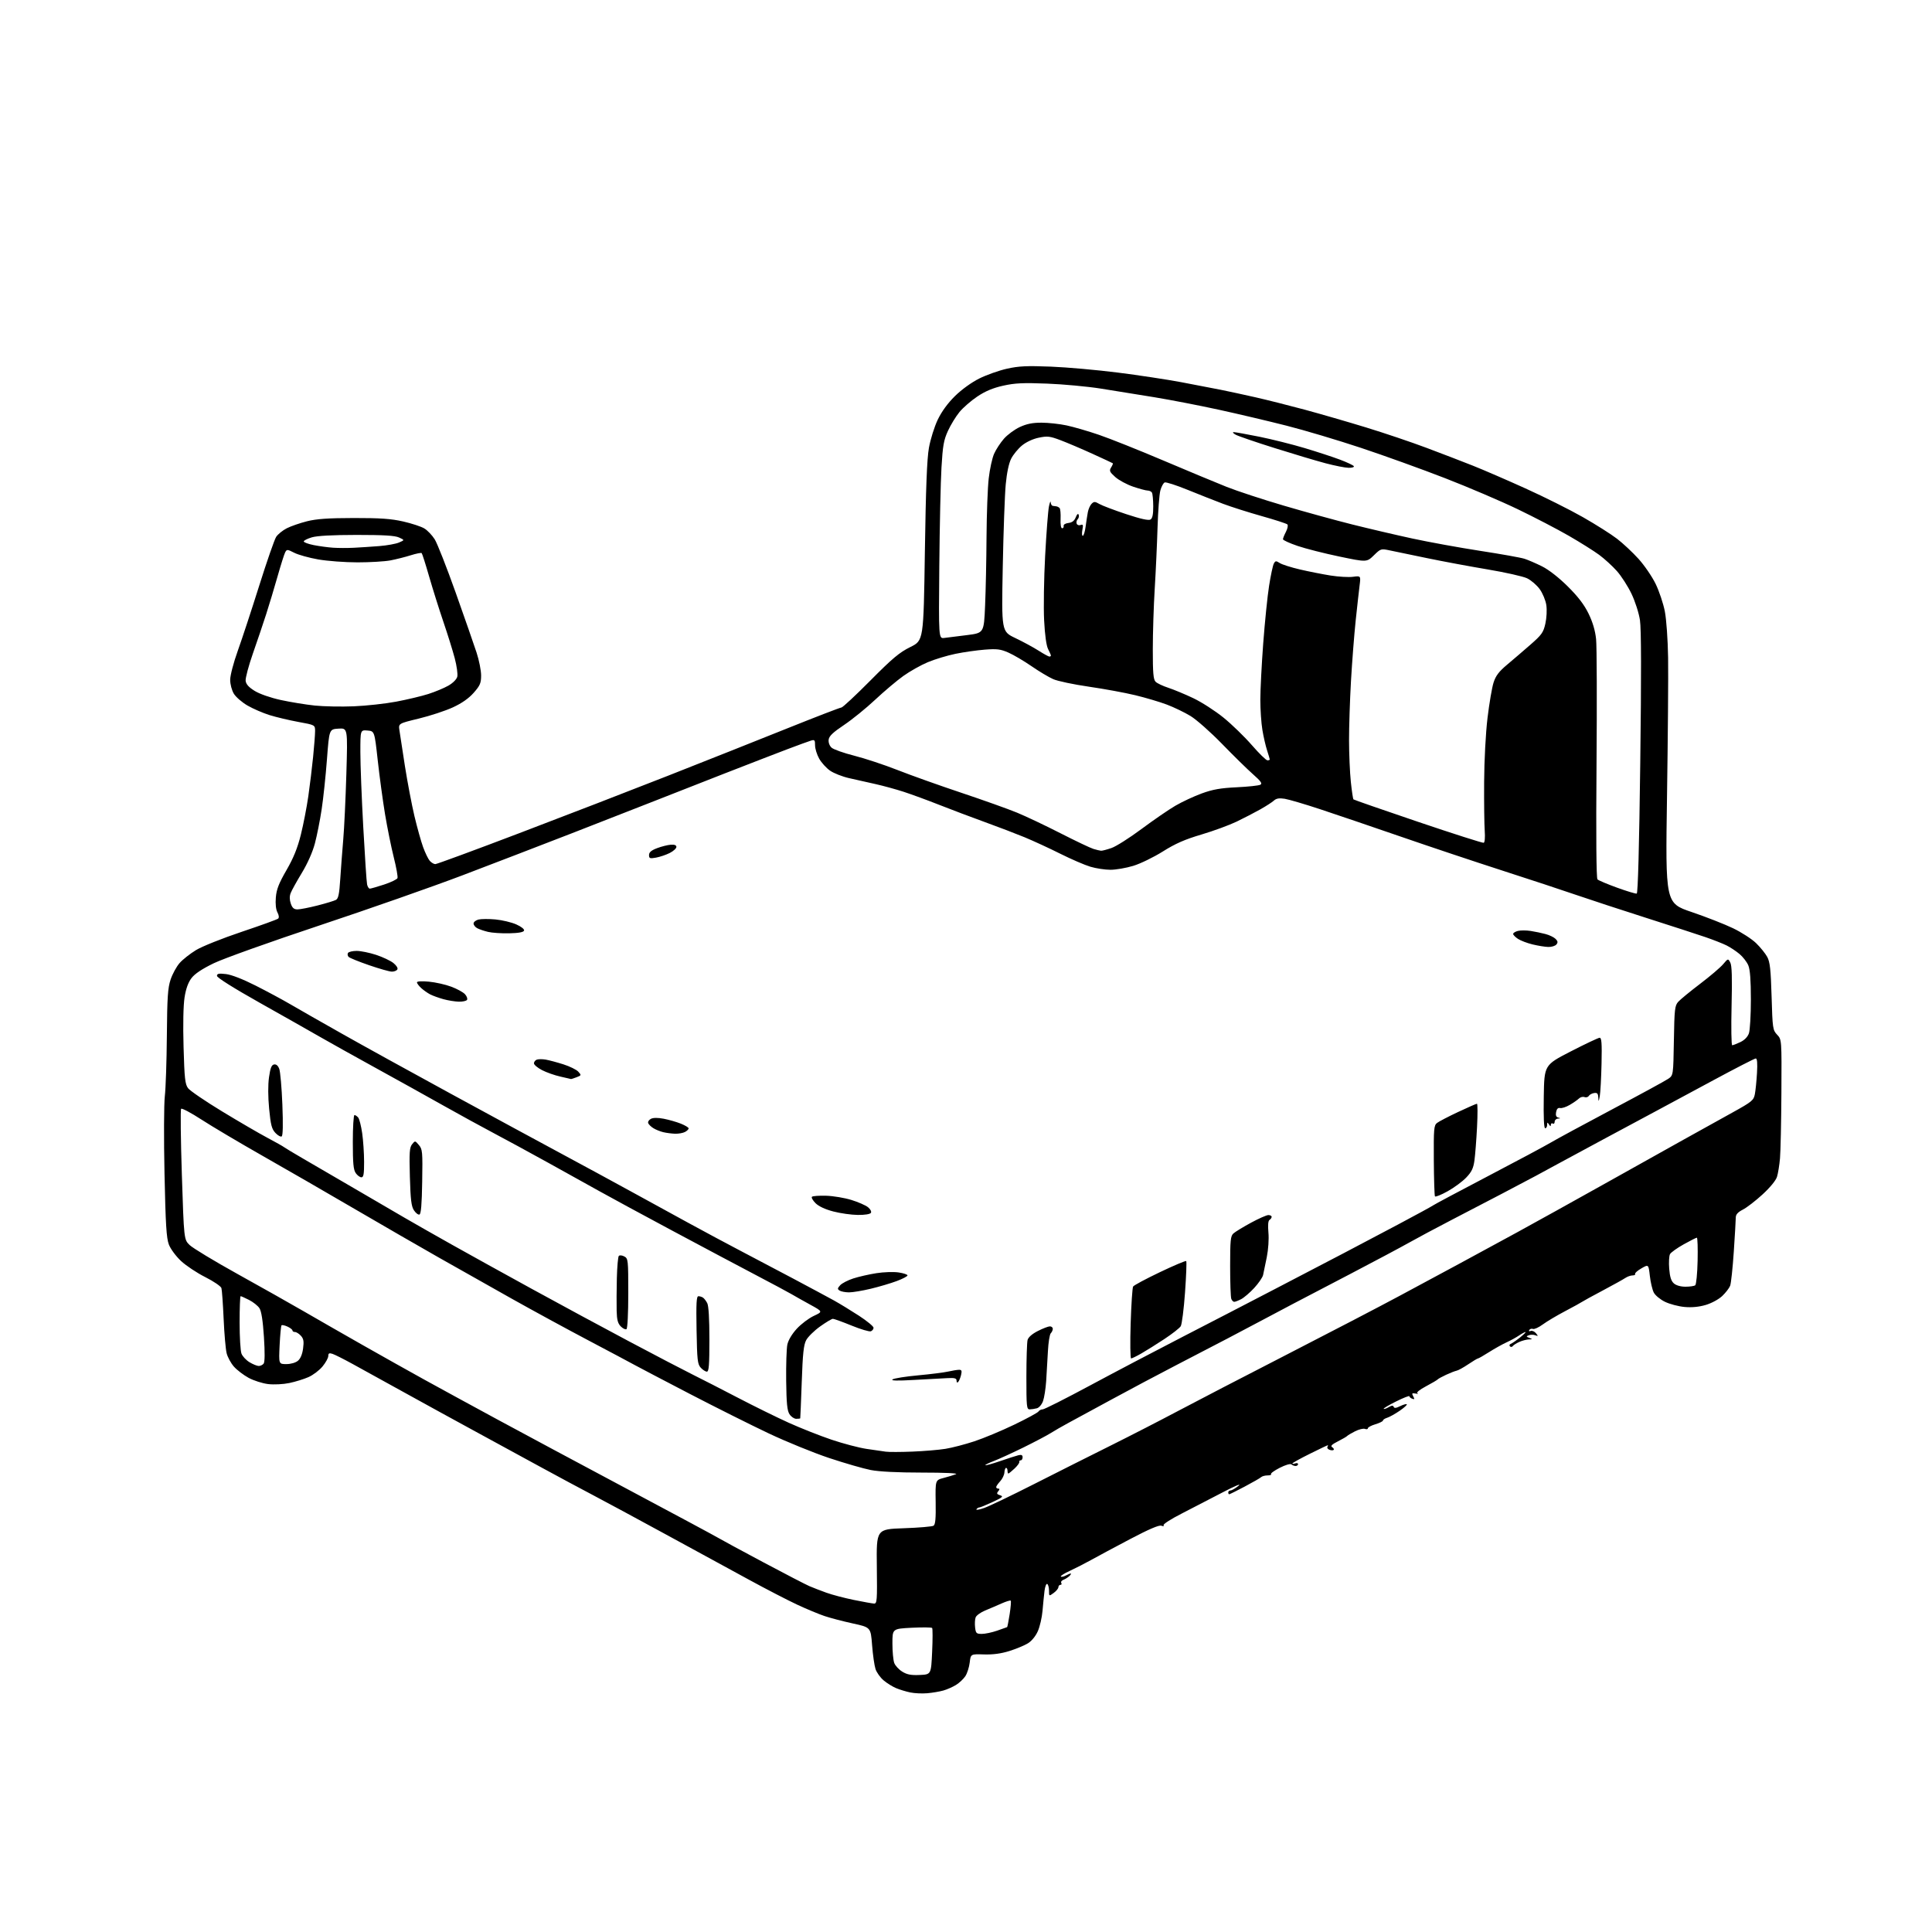 <?xml version="1.0" encoding="UTF-8" standalone="no"?>
<svg 
  version="1.1" 
  xmlns="http://www.w3.org/2000/svg" 
  xmlns:xlink="http://www.w3.org/1999/xlink" 
  xmlns:svg="http://www.w3.org/2000/svg"
  xmlns:rdf="http://www.w3.org/1999/02/22-rdf-syntax-ns#"
  xmlns:cc="http://creativecommons.org/ns#"
  xmlns:dc="http://purl.org/dc/elements/1.1/"
  viewBox="0 0 1024 1024"
  width="1024"
  height="1024"
>
<style>svg {background-color: white; }</style>"
<path stroke="none" fill="black" fill-rule="evenodd" d="M491.50,897.45C488.75,897.69 484.66,897.50 482.41,897.02C480.16,896.55 476.78,895.52 474.91,894.73C473.03,893.95 470.07,892.10 468.32,890.62C466.57,889.14 464.64,886.44 464.04,884.62C463.44,882.80 462.62,877.08 462.22,871.92C461.50,862.53 461.50,862.53 452.00,860.46C446.77,859.32 440.02,857.55 437.00,856.53C433.98,855.52 427.45,852.80 422.50,850.49C417.55,848.18 406.07,842.25 397.00,837.30C387.93,832.36 368.12,821.57 353.00,813.32C337.88,805.07 320.32,795.61 314.00,792.29C307.68,788.98 295.30,782.34 286.50,777.53C277.70,772.73 262.18,764.27 252.00,758.73C241.82,753.20 224.95,743.94 214.50,738.16C204.05,732.38 191.64,725.53 186.92,722.95C182.21,720.36 177.37,717.93 176.17,717.55C174.48,717.02 174.00,717.27 174.00,718.70C174.00,719.72 172.63,722.21 170.95,724.25C169.27,726.29 165.92,728.83 163.51,729.89C161.10,730.96 156.53,732.37 153.36,733.03C150.09,733.71 145.22,733.95 142.13,733.59C139.12,733.23 134.46,731.74 131.76,730.28C129.07,728.81 125.56,726.13 123.97,724.32C122.38,722.51 120.65,719.33 120.13,717.26C119.60,715.19 118.88,706.98 118.53,699.00C118.17,691.02 117.65,683.70 117.36,682.72C117.08,681.75 113.23,679.13 108.81,676.90C104.38,674.68 98.59,670.82 95.93,668.34C93.24,665.82 90.39,661.96 89.50,659.63C88.21,656.25 87.76,648.96 87.19,621.98C86.80,603.58 86.88,585.14 87.36,581.01C87.84,576.88 88.33,562.48 88.44,549.00C88.61,528.51 88.94,523.63 90.43,519.16C91.42,516.22 93.56,512.29 95.20,510.43C96.83,508.57 100.76,505.47 103.92,503.55C107.09,501.62 117.93,497.29 128.08,493.89C138.21,490.49 146.92,487.34 147.43,486.88C148.00,486.37 147.85,485.08 147.05,483.59C146.23,482.06 145.91,479.10 146.20,475.66C146.55,471.37 147.78,468.22 151.84,461.19C155.61,454.65 157.69,449.51 159.47,442.35C160.82,436.93 162.59,427.77 163.42,422.00C164.24,416.23 165.39,406.84 165.96,401.14C166.53,395.45 167.00,389.32 167.00,387.52C167.00,384.25 167.00,384.25 158.10,382.63C153.21,381.73 146.35,380.10 142.85,379.01C139.36,377.92 134.12,375.65 131.21,373.97C128.30,372.29 125.04,369.47 123.96,367.71C122.85,365.88 122.01,362.70 122.00,360.33C122.00,357.98 123.77,351.24 126.06,344.83C128.30,338.60 133.41,323.05 137.43,310.28C141.45,297.50 145.48,285.92 146.38,284.54C147.29,283.16 149.81,281.12 151.99,280.00C154.17,278.89 159.00,277.22 162.73,276.28C167.82,275.01 173.98,274.58 187.50,274.56C201.56,274.54 207.30,274.94 213.71,276.40C218.22,277.43 223.27,279.09 224.92,280.10C226.58,281.10 229.04,283.69 230.40,285.84C231.76,287.99 236.76,300.72 241.53,314.13C246.29,327.53 251.27,341.82 252.59,345.88C253.92,349.94 255.00,355.38 255.00,357.99C255.00,362.07 254.46,363.33 251.08,367.18C248.44,370.17 244.80,372.72 239.99,374.94C236.05,376.75 227.96,379.41 222.01,380.85C211.20,383.47 211.20,383.47 211.69,386.98C211.95,388.92 213.27,397.48 214.61,406.00C215.95,414.52 218.22,426.45 219.65,432.50C221.09,438.55 223.16,445.98 224.26,449.00C225.36,452.02 226.94,455.29 227.78,456.25C228.62,457.21 229.95,458.00 230.73,458.00C231.51,458.00 251.57,450.61 275.32,441.57C299.07,432.54 334.48,418.86 354.00,411.18C373.52,403.49 401.94,392.21 417.15,386.10C432.35,380.00 445.32,375.00 445.96,375.00C446.60,375.00 453.51,368.57 461.31,360.70C473.00,348.92 476.73,345.79 482.50,342.94C489.50,339.48 489.50,339.48 490.20,292.49C490.71,258.63 491.31,243.22 492.35,237.35C493.15,232.87 495.24,226.18 497.00,222.49C499.08,218.15 502.29,213.73 506.14,209.94C509.65,206.48 514.90,202.69 519.03,200.62C522.86,198.71 529.47,196.37 533.71,195.42C540.02,194.02 544.28,193.82 556.96,194.32C565.51,194.66 581.50,196.08 592.50,197.48C603.50,198.87 618.58,201.16 626.00,202.55C633.42,203.95 642.88,205.77 647.00,206.59C651.12,207.42 659.45,209.22 665.50,210.59C671.55,211.96 683.25,214.91 691.50,217.13C699.75,219.36 714.38,223.60 724.01,226.54C733.65,229.49 748.05,234.35 756.01,237.34C763.98,240.33 775.01,244.57 780.52,246.76C786.03,248.94 798.63,254.39 808.52,258.87C818.41,263.34 832.09,270.18 838.93,274.08C845.76,277.97 853.93,283.14 857.07,285.56C860.22,287.98 865.35,292.78 868.46,296.22C871.58,299.67 875.66,305.64 877.53,309.49C879.40,313.35 881.58,319.88 882.39,324.00C883.22,328.24 883.97,338.88 884.13,348.50C884.28,357.85 884.02,390.96 883.55,422.08C882.70,478.67 882.70,478.67 896.60,483.39C904.25,485.99 914.13,489.86 918.57,492.00C923.01,494.13 928.49,497.68 930.77,499.89C933.04,502.09 935.70,505.38 936.68,507.20C938.12,509.88 938.56,513.83 938.98,528.17C939.48,545.15 939.60,545.95 941.92,548.42C944.34,550.99 944.34,550.99 944.18,579.25C944.09,594.79 943.75,610.42 943.43,614.00C943.11,617.58 942.40,621.95 941.85,623.72C941.26,625.66 938.19,629.40 934.18,633.08C930.51,636.45 925.81,640.07 923.75,641.12C921.10,642.48 920.00,643.70 920.00,645.29C920.00,646.52 919.53,654.65 918.95,663.34C918.37,672.03 917.50,680.18 917.02,681.46C916.53,682.73 914.64,685.18 912.82,686.91C910.94,688.69 907.15,690.74 904.07,691.65C900.50,692.70 896.66,693.07 892.84,692.72C889.64,692.43 884.98,691.20 882.49,689.99C879.99,688.78 877.31,686.58 876.54,685.08C875.77,683.59 874.83,679.61 874.45,676.23C873.75,670.08 873.75,670.08 869.96,672.27C867.87,673.47 866.38,674.80 866.64,675.23C866.90,675.65 866.29,676.00 865.28,676.00C864.27,676.00 862.56,676.61 861.47,677.34C860.39,678.08 855.00,681.07 849.50,683.99C844.00,686.90 839.05,689.62 838.50,690.02C837.95,690.42 833.92,692.64 829.55,694.94C825.17,697.24 819.84,700.41 817.70,701.99C815.55,703.57 813.21,704.64 812.50,704.36C811.79,704.09 810.91,704.34 810.55,704.92C810.17,705.54 810.48,705.75 811.29,705.44C812.05,705.15 813.31,705.69 814.09,706.64C815.34,708.18 815.30,708.30 813.75,707.72C812.79,707.36 811.25,707.35 810.32,707.71C808.82,708.28 808.85,708.43 810.57,709.10C812.36,709.80 812.34,709.86 810.30,709.93C809.09,709.97 806.84,710.55 805.30,711.23C803.76,711.91 802.19,712.91 801.80,713.45C801.42,714.00 800.75,714.06 800.30,713.58C799.86,713.11 800.04,712.53 800.69,712.30C801.35,712.06 803.55,710.55 805.58,708.94C807.61,707.32 808.95,706.00 808.54,706.00C808.14,706.00 806.61,706.82 805.15,707.82C803.69,708.82 800.70,710.47 798.50,711.47C796.30,712.48 792.13,714.81 789.23,716.65C786.33,718.49 783.70,720.00 783.38,720.00C783.05,720.00 780.73,721.39 778.21,723.09C775.68,724.80 772.92,726.32 772.06,726.49C771.20,726.66 768.70,727.63 766.50,728.65C764.30,729.67 762.27,730.78 762.00,731.12C761.73,731.46 758.92,733.11 755.76,734.79C752.45,736.55 750.54,738.09 751.26,738.43C751.94,738.76 751.50,738.84 750.27,738.61C748.35,738.25 748.18,738.46 749.04,740.08C749.85,741.58 749.74,741.84 748.52,741.37C747.69,741.05 747.00,740.45 747.00,740.04C747.00,739.63 743.84,740.86 739.97,742.79C736.11,744.71 733.14,746.47 733.38,746.71C733.61,746.95 734.81,746.54 736.03,745.82C737.66,744.86 738.37,744.81 738.68,745.65C738.98,746.47 739.95,746.37 742.11,745.29C743.77,744.47 745.35,744.02 745.63,744.30C745.91,744.58 744.20,746.14 741.82,747.77C739.44,749.39 736.49,751.04 735.25,751.43C734.01,751.82 733.00,752.48 733.00,752.91C733.00,753.33 731.20,754.22 729.00,754.88C726.80,755.54 725.00,756.50 725.00,757.01C725.00,757.52 724.30,757.67 723.45,757.34C722.59,757.01 720.23,757.59 718.20,758.62C716.16,759.65 714.27,760.78 714.00,761.12C713.73,761.45 711.52,762.74 709.10,763.96C705.87,765.60 705.06,766.42 706.07,767.04C706.82,767.51 707.18,768.15 706.86,768.47C706.55,768.79 705.55,768.76 704.65,768.42C703.75,768.07 703.26,767.39 703.56,766.90C703.87,766.40 703.95,766.00 703.76,766.00C703.56,766.00 699.25,768.05 694.20,770.56C689.14,773.07 685.00,775.37 685.00,775.67C685.00,775.97 685.67,775.95 686.50,775.64C687.33,775.32 688.00,775.50 688.00,776.03C688.00,776.56 687.41,777.00 686.70,777.00C685.98,777.00 684.97,776.62 684.45,776.15C683.91,775.67 681.24,776.46 678.25,777.99C675.37,779.46 673.30,780.97 673.67,781.34C674.03,781.70 673.22,782.00 671.87,782.00C670.51,782.00 668.97,782.41 668.45,782.90C667.93,783.40 664.01,785.65 659.75,787.90C655.48,790.16 651.77,792.00 651.50,792.00C651.22,792.00 651.00,791.55 651.00,791.00C651.00,790.45 651.56,789.98 652.25,789.96C652.94,789.94 654.85,788.81 656.50,787.45C658.19,786.06 654.46,787.61 648.00,791.00C641.67,794.31 631.92,799.36 626.32,802.22C620.72,805.07 616.40,807.84 616.73,808.37C617.08,808.94 616.60,809.06 615.55,808.66C614.35,808.20 609.00,810.48 599.13,815.67C591.09,819.90 581.80,824.88 578.50,826.72C575.20,828.56 570.07,831.18 567.10,832.55C564.12,833.91 561.95,835.28 562.26,835.59C562.57,835.91 563.74,835.68 564.85,835.08C565.96,834.49 567.16,834.00 567.51,834.00C567.86,834.00 567.55,834.59 566.82,835.31C566.09,836.02 564.68,836.92 563.69,837.30C562.69,837.68 562.15,838.44 562.50,838.99C562.84,839.55 562.64,840.00 562.06,840.00C561.48,840.00 560.99,840.56 560.97,841.25C560.95,841.94 559.83,843.31 558.47,844.30C556.00,846.09 556.00,846.09 556.00,843.11C556.00,841.46 555.58,839.86 555.06,839.54C554.55,839.22 553.90,840.88 553.61,843.23C553.33,845.58 552.85,850.35 552.55,853.84C552.25,857.33 551.14,862.16 550.07,864.57C548.92,867.18 546.80,869.77 544.82,870.99C542.99,872.11 538.58,873.95 535.00,875.07C530.56,876.46 526.28,877.03 521.50,876.88C514.50,876.66 514.50,876.66 513.97,881.17C513.68,883.64 512.64,886.89 511.67,888.38C510.69,889.88 508.45,891.98 506.70,893.06C504.94,894.13 501.93,895.47 500.00,896.01C498.07,896.56 494.25,897.21 491.50,897.45zM487.50,887.77C493.50,887.50 493.50,887.50 494.05,875.50C494.36,868.90 494.36,863.21 494.05,862.86C493.75,862.51 488.89,862.46 483.25,862.74C473.00,863.27 473.00,863.27 473.00,871.07C473.00,875.36 473.44,880.02 473.98,881.43C474.51,882.84 476.42,884.91 478.23,886.02C480.74,887.57 482.89,887.98 487.50,887.77zM520.36,866.00C522.09,866.01 525.75,865.24 528.50,864.29C531.25,863.35 533.63,862.50 533.80,862.41C533.96,862.31 534.56,859.22 535.14,855.54C535.71,851.86 535.97,848.64 535.71,848.38C535.45,848.12 533.27,848.79 530.87,849.86C528.47,850.93 524.54,852.62 522.14,853.60C519.75,854.59 517.48,856.23 517.10,857.26C516.72,858.28 516.60,860.66 516.82,862.56C517.18,865.66 517.53,866.00 520.36,866.00zM463.24,849.92C464.85,849.99 464.96,848.47 464.74,830.25C464.50,810.50 464.50,810.50 479.00,810.00C486.98,809.73 494.09,809.12 494.80,808.66C495.77,808.04 496.06,804.80 495.92,796.16C495.74,784.50 495.74,784.50 500.12,783.35C502.53,782.72 505.49,781.82 506.69,781.35C508.01,780.84 500.85,780.50 488.69,780.50C475.76,780.50 465.98,780.01 461.50,779.14C457.65,778.39 447.75,775.53 439.50,772.79C431.25,770.04 416.85,764.18 407.50,759.76C398.15,755.34 379.25,745.88 365.50,738.74C351.75,731.59 338.70,724.75 336.50,723.54C334.30,722.32 323.27,716.46 312.00,710.51C300.73,704.57 282.27,694.53 271.00,688.20C259.73,681.87 242.40,672.09 232.50,666.48C222.60,660.86 202.57,649.30 188.00,640.79C173.43,632.27 151.43,619.58 139.12,612.59C126.81,605.59 112.24,596.95 106.73,593.37C101.23,589.80 96.40,587.24 96.00,587.69C95.60,588.14 95.78,603.90 96.39,622.73C97.50,656.97 97.50,656.97 100.50,659.89C102.15,661.50 113.62,668.44 126.00,675.30C138.38,682.16 154.12,691.04 161.00,695.02C167.88,699.01 181.82,707.00 192.00,712.78C202.18,718.56 217.03,726.89 225.00,731.29C232.97,735.69 250.30,745.13 263.50,752.28C276.70,759.43 307.75,776.06 332.50,789.24C357.25,802.42 378.85,814.02 380.50,815.01C382.15,816.00 392.95,821.85 404.50,828.00C416.05,834.15 427.07,839.86 429.00,840.69C430.93,841.52 434.98,843.08 438.00,844.17C441.02,845.26 447.55,846.98 452.50,847.99C457.45,849.00 462.28,849.87 463.24,849.92zM521.71,799.24C524.35,798.30 536.17,792.63 548.00,786.63C559.83,780.63 578.05,771.46 588.50,766.27C598.95,761.07 614.92,752.87 624.00,748.05C633.08,743.22 659.17,729.69 682.00,717.97C704.83,706.26 731.60,692.31 741.50,686.99C751.40,681.67 765.58,674.04 773.00,670.05C780.42,666.05 794.38,658.48 804.00,653.22C813.62,647.96 834.10,636.60 849.50,627.98C864.90,619.36 884.25,608.54 892.50,603.95C900.75,599.36 912.43,592.87 918.46,589.54C928.52,583.97 929.47,583.19 930.10,579.99C930.48,578.07 930.99,573.01 931.24,568.75C931.55,563.50 931.34,561.00 930.60,561.01C929.99,561.01 919.83,566.23 908.00,572.61C896.17,578.98 882.67,586.25 878.00,588.75C873.33,591.26 860.73,598.02 850.00,603.77C839.27,609.53 828.25,615.47 825.50,616.99C822.75,618.50 817.58,621.31 814.00,623.23C810.42,625.15 802.33,629.42 796.00,632.73C789.67,636.03 777.75,642.24 769.50,646.52C761.25,650.80 751.01,656.27 746.74,658.68C742.48,661.08 728.53,668.51 715.74,675.19C702.96,681.87 689.35,688.97 685.50,690.98C681.65,692.99 674.67,696.68 670.00,699.19C665.33,701.69 656.55,706.33 650.50,709.49C644.45,712.65 632.08,719.08 623.00,723.78C613.92,728.48 598.62,736.61 589.00,741.84C579.38,747.07 569.03,752.68 566.02,754.31C563.00,755.94 558.89,758.31 556.87,759.58C554.86,760.85 548.32,764.29 542.35,767.23C536.38,770.16 529.34,773.38 526.69,774.39C524.04,775.39 522.05,776.38 522.26,776.59C522.47,776.80 525.99,775.83 530.07,774.42C534.16,773.01 538.51,771.61 539.75,771.31C541.38,770.92 542.00,771.21 542.00,772.38C542.00,773.27 541.55,774.00 541.00,774.00C540.45,774.00 540.11,774.40 540.25,774.88C540.39,775.36 539.24,776.94 537.70,778.38C536.16,779.82 534.70,781.00 534.45,781.00C534.20,781.00 534.00,780.33 534.00,779.50C534.00,778.67 533.66,778.00 533.25,778.00C532.84,778.00 532.44,779.09 532.36,780.42C532.28,781.76 531.27,783.87 530.11,785.11C528.95,786.36 528.00,787.74 528.00,788.19C528.00,788.63 528.51,789.00 529.12,789.00C529.93,789.00 529.91,789.40 529.07,790.42C528.13,791.55 528.33,791.97 530.09,792.53C531.98,793.13 531.42,793.63 526.09,796.11C522.67,797.70 519.48,799.00 519.00,799.00C518.51,799.00 517.85,799.43 517.52,799.97C517.19,800.50 519.08,800.17 521.71,799.24zM483.60,769.38C489.71,769.14 497.59,768.48 501.10,767.91C504.62,767.35 511.55,765.54 516.50,763.90C521.45,762.26 530.95,758.29 537.62,755.08C544.28,751.87 550.04,748.74 550.42,748.12C550.81,747.50 551.81,747.00 552.65,747.00C553.49,747.00 564.83,741.28 577.84,734.28C590.85,727.29 612.98,715.67 627.00,708.45C641.02,701.24 663.30,689.70 676.50,682.82C689.70,675.93 705.67,667.60 712.00,664.31C718.33,661.01 731.38,654.13 741.00,649.01C750.62,643.90 758.99,639.34 759.58,638.88C760.18,638.41 773.23,631.46 788.58,623.42C803.94,615.39 818.98,607.35 822.00,605.55C825.02,603.76 839.65,595.85 854.50,587.97C869.35,580.10 882.71,572.82 884.19,571.80C886.88,569.95 886.88,569.95 887.19,551.58C887.47,534.87 887.68,533.00 889.50,530.97C890.60,529.74 895.82,525.46 901.09,521.45C906.36,517.45 911.86,512.77 913.29,511.06C915.91,507.96 915.91,507.96 917.09,510.17C917.94,511.76 918.13,518.22 917.77,533.19C917.50,544.64 917.65,554.00 918.10,554.00C918.56,554.00 920.50,553.25 922.43,552.33C924.62,551.29 926.31,549.56 926.96,547.68C927.53,546.04 928.00,538.00 928.00,529.82C928.00,519.51 927.58,513.93 926.64,511.67C925.89,509.88 923.80,507.17 922.00,505.66C920.20,504.14 917.11,502.09 915.12,501.10C913.13,500.11 908.12,498.14 904.00,496.72C899.88,495.31 885.70,490.70 872.50,486.49C859.30,482.28 842.65,476.82 835.50,474.36C828.35,471.89 810.72,466.08 796.33,461.44C781.93,456.80 757.63,448.68 742.33,443.39C727.02,438.11 707.84,431.58 699.70,428.90C691.56,426.21 683.11,423.72 680.92,423.37C678.01,422.91 676.48,423.16 675.19,424.33C674.23,425.20 670.98,427.30 667.97,428.99C664.96,430.68 659.35,433.59 655.49,435.45C651.64,437.31 643.23,440.40 636.80,442.31C627.96,444.93 622.97,447.12 616.31,451.31C611.46,454.35 604.42,457.78 600.64,458.92C596.87,460.06 591.44,461.00 588.58,461.00C585.71,461.00 580.93,460.28 577.95,459.39C574.97,458.51 567.81,455.41 562.02,452.52C556.23,449.62 547.67,445.67 543.00,443.74C538.33,441.82 528.88,438.21 522.00,435.72C515.12,433.23 504.32,429.15 498.00,426.66C491.68,424.16 483.12,421.02 479.00,419.68C474.88,418.34 468.12,416.49 464.00,415.57C459.88,414.64 453.59,413.23 450.03,412.43C446.48,411.63 441.94,409.85 439.96,408.47C437.98,407.10 435.37,404.23 434.18,402.10C432.98,399.97 432.00,396.80 432.00,395.05C432.00,392.21 431.76,391.94 429.75,392.56C428.51,392.94 423.00,394.95 417.50,397.03C412.00,399.11 396.93,404.94 384.00,409.98C371.07,415.02 354.20,421.64 346.50,424.69C338.80,427.73 319.23,435.38 303.00,441.69C286.77,447.99 260.68,458.02 245.00,463.98C229.32,469.94 195.35,481.85 169.50,490.45C143.36,499.15 118.42,508.06 113.30,510.54C107.13,513.53 103.25,516.11 101.50,518.41C99.74,520.72 98.54,524.04 97.82,528.66C97.16,532.83 96.95,543.07 97.29,554.90C97.76,571.61 98.09,574.64 99.67,576.76C100.68,578.11 108.79,583.65 117.71,589.06C126.62,594.48 137.42,600.77 141.71,603.04C145.99,605.31 149.95,607.54 150.50,607.98C151.05,608.42 155.78,611.26 161.00,614.29C166.22,617.32 178.38,624.39 188.00,630.01C197.62,635.63 209.55,642.58 214.50,645.47C219.45,648.35 230.70,654.75 239.50,659.69C248.30,664.63 267.43,675.21 282.00,683.20C296.57,691.19 319.75,703.70 333.50,711.00C347.25,718.30 362.32,726.17 367.00,728.49C371.68,730.81 382.48,736.34 391.00,740.78C399.52,745.23 411.68,751.21 418.00,754.07C424.32,756.93 434.55,760.97 440.72,763.06C446.90,765.14 455.22,767.33 459.22,767.93C463.23,768.52 467.85,769.19 469.50,769.42C471.15,769.65 477.50,769.63 483.60,769.38zM422.02,752.00C420.94,752.00 419.33,750.91 418.46,749.58C417.22,747.68 416.84,743.90 416.69,731.83C416.59,723.40 416.87,714.77 417.31,712.66C417.81,710.31 419.75,707.05 422.31,704.26C424.62,701.75 428.68,698.68 431.34,697.45C436.17,695.19 436.17,695.19 429.34,691.45C425.58,689.38 421.11,686.87 419.42,685.87C417.72,684.86 409.17,680.29 400.42,675.70C391.66,671.11 371.68,660.49 356.00,652.10C340.32,643.71 323.23,634.45 318.00,631.52C312.77,628.59 300.40,621.72 290.50,616.25C280.60,610.77 267.55,603.68 261.50,600.49C255.45,597.30 243.53,590.76 235.00,585.97C226.47,581.17 210.28,572.17 199.00,565.97C187.72,559.77 174.45,552.36 169.50,549.51C164.55,546.66 150.26,538.57 137.75,531.54C123.84,523.72 115.00,518.16 115.00,517.24C115.00,516.04 115.95,515.85 119.72,516.27C122.64,516.60 128.62,518.92 135.47,522.38C141.54,525.45 149.88,529.93 154.00,532.35C158.12,534.77 170.28,541.70 181.00,547.75C191.72,553.81 217.82,568.21 239.00,579.74C260.18,591.28 286.81,605.72 298.20,611.83C309.58,617.95 325.55,626.61 333.70,631.09C341.84,635.56 355.70,643.16 364.50,647.96C373.30,652.77 385.68,659.40 392.00,662.70C398.32,666.00 410.93,672.64 420.00,677.46C429.07,682.28 438.98,687.59 442.00,689.26C445.02,690.94 450.99,694.58 455.25,697.35C459.51,700.13 463.00,703.00 463.00,703.73C463.00,704.46 462.36,705.31 461.57,705.61C460.78,705.91 456.18,704.55 451.35,702.58C446.52,700.61 442.06,699.00 441.45,699.00C440.83,699.00 437.78,700.83 434.66,703.06C431.54,705.29 428.23,708.55 427.29,710.31C425.95,712.83 425.46,717.48 424.94,732.50C424.57,742.95 424.21,751.61 424.14,751.75C424.06,751.89 423.11,752.00 422.02,752.00zM545.75,746.99C544.15,747.00 544.00,745.52 544.01,729.75C544.02,720.26 544.30,711.47 544.64,710.20C545.03,708.76 547.07,706.98 550.10,705.45C552.76,704.10 555.62,703.00 556.47,703.00C557.31,703.00 558.00,703.59 558.00,704.30C558.00,705.01 557.52,706.08 556.93,706.67C556.33,707.27 555.66,711.52 555.42,716.12C555.19,720.73 554.77,727.85 554.50,731.94C554.22,736.03 553.47,740.83 552.82,742.62C552.17,744.43 550.74,746.10 549.57,746.42C548.43,746.72 546.71,746.98 545.75,746.99zM507.87,732.45C507.34,733.03 507.00,732.77 507.00,731.80C507.00,730.52 506.04,730.24 502.25,730.43C499.64,730.55 491.65,730.99 484.50,731.39C475.41,731.91 471.98,731.82 473.11,731.09C474.00,730.52 480.08,729.56 486.61,728.96C493.15,728.36 500.30,727.46 502.50,726.96C504.70,726.46 507.30,726.04 508.27,726.02C509.69,726.00 509.91,726.54 509.39,728.75C509.03,730.26 508.35,731.93 507.87,732.45zM374.65,727.00C373.92,727.00 372.45,726.05 371.40,724.90C369.71,723.03 369.47,720.83 369.19,704.90C368.94,690.62 369.14,687.00 370.19,687.02C370.91,687.02 372.00,687.36 372.60,687.77C373.21,688.17 374.22,689.48 374.85,690.68C375.59,692.08 376.00,699.01 376.00,709.93C376.00,723.56 375.73,727.00 374.65,727.00zM137.13,724.00C138.02,724.00 139.20,723.44 139.74,722.75C140.37,721.95 140.43,716.88 139.89,708.61C139.32,699.91 138.54,694.95 137.51,693.37C136.66,692.08 134.20,690.12 132.03,689.01C129.86,687.91 127.84,687.00 127.54,687.00C127.24,687.00 127.00,693.27 127.00,700.93C127.00,708.60 127.44,716.02 127.98,717.43C128.51,718.84 130.42,720.90 132.23,722.00C134.03,723.09 136.23,723.99 137.13,724.00zM151.76,723.00C154.11,723.00 156.65,722.28 157.89,721.25C159.26,720.12 160.23,717.81 160.64,714.73C161.15,710.94 160.91,709.56 159.48,707.98C158.50,706.89 157.08,706.00 156.35,706.00C155.61,706.00 155.00,705.62 155.00,705.16C155.00,704.70 153.82,703.78 152.37,703.12C150.92,702.46 149.51,702.16 149.22,702.45C148.93,702.73 148.48,707.48 148.21,712.98C147.73,723.00 147.73,723.00 151.76,723.00zM599.51,720.00C599.06,720.00 598.95,711.68 599.27,701.52C599.59,691.36 600.18,682.52 600.58,681.88C600.97,681.24 607.35,677.82 614.75,674.29C622.15,670.76 628.43,668.10 628.72,668.39C629.01,668.67 628.72,676.15 628.09,685.01C627.46,693.87 626.43,701.93 625.81,702.93C625.19,703.93 621.26,707.00 617.09,709.75C612.91,712.50 607.44,715.93 604.91,717.38C602.39,718.82 599.96,720.00 599.51,720.00zM332.04,704.48C331.51,704.80 330.16,704.16 329.04,703.04C327.47,701.47 326.96,699.56 326.84,694.75C326.75,691.31 326.80,683.55 326.94,677.50C327.09,671.45 327.56,666.12 327.99,665.66C328.43,665.19 329.73,665.32 330.89,665.94C332.92,667.03 333.00,667.78 333.00,685.48C333.00,696.20 332.60,704.13 332.04,704.48zM654.16,690.00C653.64,690.00 652.94,689.29 652.61,688.42C652.27,687.55 652.00,679.74 652.00,671.07C652.00,657.32 652.22,655.11 653.75,653.74C654.71,652.88 658.88,650.34 663.00,648.10C667.12,645.86 671.29,644.02 672.25,644.01C673.21,644.01 674.00,644.42 674.00,644.94C674.00,645.46 673.49,646.20 672.87,646.58C672.14,647.03 671.94,649.35 672.29,653.27C672.61,656.77 672.24,662.24 671.41,666.39C670.62,670.30 669.74,674.54 669.46,675.81C669.17,677.08 667.06,680.15 664.77,682.64C662.48,685.12 659.37,687.79 657.85,688.58C656.34,689.36 654.68,690.00 654.16,690.00zM450.00,684.98C448.07,684.97 445.84,684.55 445.04,684.05C443.78,683.25 443.82,682.86 445.31,681.20C446.27,680.15 449.40,678.53 452.27,677.60C455.15,676.67 460.67,675.41 464.53,674.81C468.40,674.20 473.69,674.03 476.28,674.42C478.88,674.80 481.00,675.51 481.00,675.99C481.00,676.47 478.43,677.82 475.28,678.99C472.14,680.17 465.95,682.00 461.53,683.06C457.12,684.12 451.93,684.98 450.00,684.98zM893.36,681.98C895.64,681.98 897.95,681.64 898.50,681.23C899.05,680.83 899.62,674.99 899.77,668.25C899.92,661.51 899.74,656.00 899.37,656.00C899.00,656.00 895.85,657.59 892.38,659.53C888.91,661.47 885.65,663.80 885.14,664.71C884.64,665.61 884.44,669.09 884.71,672.43C885.07,676.84 885.75,678.98 887.21,680.25C888.44,681.32 890.83,681.99 893.36,681.98zM222.31,643.73C221.66,643.95 220.35,642.94 219.40,641.49C218.01,639.37 217.59,635.86 217.24,623.67C216.88,610.85 217.06,608.19 218.41,606.50C219.99,604.51 220.01,604.52 222.02,606.89C223.91,609.11 224.03,610.45 223.77,626.31C223.58,638.34 223.15,643.45 222.31,643.73zM454.69,643.94C451.29,643.91 445.44,643.09 441.69,642.11C437.35,640.98 433.92,639.38 432.24,637.70C430.79,636.25 429.94,634.72 430.35,634.31C430.76,633.90 434.16,633.66 437.91,633.77C441.65,633.88 447.66,634.89 451.26,636.00C454.86,637.11 458.82,638.84 460.06,639.85C461.34,640.88 462.01,642.18 461.60,642.84C461.17,643.53 458.37,643.98 454.69,643.94zM767.27,631.40C763.84,633.31 760.82,634.52 760.55,634.09C760.29,633.66 760.02,625.04 759.95,614.95C759.85,598.26 760.00,596.46 761.67,595.18C762.68,594.40 767.69,591.79 772.82,589.38C777.95,586.97 782.45,585.00 782.82,585.00C783.19,585.00 783.21,590.57 782.86,597.38C782.51,604.19 781.89,612.14 781.49,615.05C780.92,619.21 780.00,621.13 777.13,624.13C775.14,626.22 770.70,629.50 767.27,631.40zM191.56,624.00C190.76,624.00 189.41,623.00 188.56,621.78C187.32,620.02 187.00,616.58 187.00,605.28C187.00,597.42 187.39,591.00 187.88,591.00C188.36,591.00 189.25,591.60 189.86,592.33C190.46,593.06 191.41,596.77 191.96,600.58C192.51,604.39 192.97,611.21 192.98,615.75C193.00,622.28 192.70,624.00 191.56,624.00zM149.30,602.32C148.74,602.66 147.25,601.83 145.97,600.47C144.03,598.40 143.48,596.28 142.65,587.70C142.04,581.27 142.01,575.00 142.58,570.97C143.28,566.07 143.92,564.44 145.25,564.19C146.39,563.97 147.35,564.78 148.01,566.52C148.56,567.98 149.31,576.50 149.66,585.44C150.08,595.96 149.95,601.91 149.30,602.32zM357.82,600.90C355.99,600.84 353.15,600.47 351.50,600.07C349.85,599.67 347.50,598.71 346.27,597.94C345.04,597.17 343.82,595.98 343.56,595.29C343.29,594.60 343.92,593.58 344.95,593.03C346.17,592.37 348.56,592.35 351.75,592.95C354.46,593.47 358.55,594.64 360.84,595.55C363.13,596.47 365.00,597.60 365.00,598.07C365.00,598.54 364.13,599.40 363.07,599.96C362.00,600.53 359.64,600.95 357.82,600.90zM818.98,598.00C818.31,598.00 818.05,592.19 818.23,581.25C818.50,564.50 818.50,564.50 832.50,557.29C840.20,553.33 847.10,550.07 847.82,550.04C848.88,550.01 849.09,552.84 848.85,563.75C848.68,571.31 848.26,579.08 847.91,581.00C847.34,584.06 847.25,584.16 847.13,581.76C847.03,579.57 846.57,579.08 844.92,579.33C843.77,579.51 842.50,580.19 842.09,580.86C841.68,581.52 840.65,581.80 839.80,581.48C838.95,581.15 837.64,581.49 836.88,582.23C836.12,582.97 833.92,584.50 832.00,585.62C830.08,586.75 827.77,587.50 826.88,587.28C825.79,587.03 825.09,587.73 824.77,589.41C824.44,591.14 824.79,592.04 825.90,592.34C827.24,592.70 827.22,592.79 825.75,592.88C824.79,592.95 824.00,593.70 824.00,594.56C824.00,595.42 823.55,595.84 823.00,595.50C822.45,595.16 821.99,595.47 821.98,596.19C821.97,597.14 821.70,597.09 821.00,596.00C820.17,594.72 820.03,594.75 820.02,596.25C820.01,597.21 819.54,598.00 818.98,598.00zM302.68,571.92C302.58,571.87 300.02,571.28 297.00,570.61C293.98,569.94 289.59,568.39 287.25,567.17C284.91,565.96 283.00,564.34 283.00,563.59C283.00,562.83 283.68,561.95 284.51,561.63C285.34,561.32 287.48,561.31 289.26,561.62C291.04,561.93 295.26,563.06 298.63,564.13C302.01,565.21 305.55,566.95 306.52,568.02C308.20,569.87 308.16,569.99 305.57,570.97C304.08,571.54 302.79,571.96 302.68,571.92zM243.19,530.91C241.16,530.86 237.47,530.26 234.99,529.58C232.52,528.89 229.37,527.75 227.99,527.04C226.62,526.33 224.49,524.83 223.25,523.70C222.01,522.57 221.00,521.21 221.00,520.68C221.00,520.09 223.50,519.94 227.32,520.30C230.79,520.62 236.13,521.82 239.18,522.97C242.23,524.11 245.51,525.90 246.46,526.96C247.42,528.01 247.90,529.35 247.54,529.94C247.18,530.52 245.22,530.96 243.19,530.91zM207.69,514.99C206.49,514.99 201.06,513.45 195.64,511.58C190.22,509.72 185.33,507.73 184.78,507.18C184.23,506.63 184.08,505.69 184.45,505.09C184.82,504.49 186.88,504.00 189.04,504.00C191.19,504.00 195.82,504.94 199.33,506.09C202.83,507.24 206.96,509.19 208.51,510.42C210.15,511.74 211.02,513.15 210.60,513.83C210.21,514.48 208.90,515.00 207.69,514.99zM820.63,501.91C818.91,501.87 815.17,501.26 812.32,500.57C809.46,499.88 805.98,498.56 804.57,497.63C803.15,496.71 802.00,495.52 802.00,495.00C802.00,494.47 803.15,493.75 804.55,493.40C805.95,493.05 808.99,493.06 811.30,493.42C813.61,493.78 817.17,494.52 819.20,495.07C821.24,495.61 823.62,496.76 824.49,497.63C825.71,498.85 825.80,499.53 824.91,500.61C824.28,501.37 822.35,501.96 820.63,501.91zM269.92,494.67C265.84,494.76 260.79,494.43 258.69,493.92C256.59,493.42 254.01,492.54 252.94,491.97C251.87,491.40 251.00,490.28 251.00,489.48C251.00,488.69 252.17,487.74 253.61,487.38C255.04,487.02 259.10,487.00 262.63,487.33C266.16,487.66 271.11,488.84 273.62,489.95C276.29,491.13 278.00,492.49 277.76,493.23C277.48,494.08 274.90,494.56 269.92,494.67zM157.68,482.00C159.05,482.00 163.82,481.07 168.29,479.93C172.75,478.79 177.14,477.46 178.05,476.97C179.34,476.28 179.84,473.87 180.35,465.80C180.72,460.13 181.43,450.74 181.93,444.93C182.44,439.12 183.18,423.45 183.58,410.12C184.30,385.88 184.30,385.88 179.40,386.19C174.50,386.50 174.50,386.50 173.29,402.50C172.62,411.30 171.36,423.23 170.48,429.00C169.61,434.77 168.00,442.88 166.91,447.00C165.69,451.62 163.02,457.65 159.96,462.69C157.23,467.19 154.57,472.01 154.04,473.40C153.41,475.06 153.44,476.96 154.14,478.96C154.93,481.25 155.81,482.00 157.68,482.00zM867.50,473.62C868.14,473.44 868.81,448.76 869.37,404.42C869.97,357.56 869.91,333.32 869.21,328.70C868.63,324.87 866.66,318.75 864.72,314.70C862.83,310.74 859.34,305.32 856.98,302.66C854.61,300.00 850.38,296.14 847.59,294.08C844.79,292.02 837.55,287.47 831.50,283.98C825.45,280.49 813.30,274.17 804.50,269.93C795.70,265.69 778.38,258.29 766.00,253.48C753.62,248.67 733.51,241.42 721.31,237.37C709.10,233.31 691.33,228.01 681.81,225.60C672.29,223.18 656.17,219.38 646.00,217.16C635.83,214.94 620.52,211.97 612.00,210.57C603.48,209.18 590.65,207.11 583.50,205.97C576.35,204.84 563.50,203.65 554.94,203.32C542.29,202.83 537.94,203.03 531.71,204.42C526.31,205.62 522.25,207.32 518.02,210.15C514.71,212.36 510.43,216.07 508.53,218.40C506.62,220.73 503.87,225.22 502.43,228.38C500.20,233.24 499.68,236.20 499.00,247.81C498.56,255.34 498.04,278.82 497.85,300.00C497.50,338.50 497.50,338.50 500.50,338.12C502.15,337.92 507.55,337.24 512.50,336.62C521.50,335.49 521.50,335.49 522.12,320.99C522.47,313.02 522.81,296.60 522.88,284.50C522.96,272.40 523.48,258.48 524.04,253.57C524.60,248.67 525.88,242.79 526.89,240.52C527.89,238.25 530.24,234.66 532.10,232.54C533.96,230.42 537.74,227.63 540.49,226.35C544.13,224.66 547.28,224.02 552.00,224.03C555.58,224.03 561.55,224.68 565.27,225.47C569.00,226.26 576.76,228.51 582.51,230.48C588.26,232.45 603.55,238.54 616.47,244.03C629.40,249.52 644.51,255.81 650.06,258.02C655.60,260.23 669.30,264.73 680.50,268.02C691.70,271.32 707.99,275.79 716.68,277.97C725.38,280.15 739.70,283.50 748.50,285.41C757.30,287.32 773.50,290.26 784.50,291.96C795.50,293.65 806.08,295.54 808.00,296.16C809.92,296.77 814.13,298.59 817.35,300.20C820.90,301.98 826.23,306.13 830.94,310.81C836.39,316.22 839.67,320.50 841.97,325.23C844.16,329.71 845.49,334.22 845.96,338.73C846.35,342.45 846.45,372.41 846.19,405.31C845.89,443.28 846.08,465.48 846.69,466.09C847.22,466.62 851.90,468.60 857.08,470.48C862.26,472.36 866.95,473.77 867.50,473.62zM196.00,471.00C196.53,471.00 199.94,470.02 203.58,468.83C207.22,467.63 210.41,466.09 210.68,465.40C210.94,464.71 210.05,459.73 208.69,454.33C207.33,448.92 205.26,438.65 204.07,431.50C202.89,424.35 201.15,411.52 200.21,403.00C198.50,387.50 198.50,387.50 194.75,387.19C191.00,386.88 191.00,386.88 191.00,398.65C191.00,405.12 191.69,423.04 192.54,438.46C193.38,453.88 194.29,467.51 194.56,468.75C194.82,469.99 195.47,471.00 196.00,471.00zM347.75,454.55C344.43,455.15 344.00,454.99 344.00,453.19C344.00,451.73 345.18,450.72 348.25,449.55C350.59,448.66 353.85,447.84 355.50,447.72C357.51,447.57 358.50,447.96 358.50,448.90C358.50,449.67 356.93,451.11 355.00,452.09C353.07,453.07 349.81,454.17 347.75,454.55zM583.57,450.91C584.16,450.96 586.64,450.32 589.07,449.48C591.51,448.65 598.67,444.11 605.00,439.40C611.33,434.69 619.42,429.12 623.00,427.04C626.58,424.95 632.88,422.02 637.00,420.52C642.82,418.40 646.96,417.68 655.50,417.27C661.55,416.98 667.17,416.38 668.00,415.93C669.18,415.30 668.33,414.09 664.05,410.31C661.05,407.66 653.68,400.43 647.67,394.24C641.65,388.05 634.15,381.41 630.99,379.49C627.83,377.57 622.18,374.85 618.44,373.44C614.70,372.03 607.18,369.80 601.73,368.48C596.28,367.16 585.22,365.13 577.16,363.96C569.10,362.80 560.58,361.00 558.24,359.97C555.89,358.94 550.71,355.85 546.74,353.10C542.76,350.35 537.27,347.12 534.55,345.92C530.35,344.06 528.47,343.82 521.98,344.32C517.78,344.65 510.78,345.64 506.42,346.54C502.07,347.43 495.48,349.42 491.78,350.97C488.09,352.51 482.24,355.80 478.78,358.28C475.33,360.75 468.61,366.42 463.86,370.87C459.11,375.33 451.68,381.35 447.36,384.25C441.42,388.23 439.43,390.14 439.20,392.06C439.03,393.58 439.66,395.29 440.77,396.29C441.80,397.22 447.20,399.13 452.78,400.54C458.35,401.95 468.67,405.36 475.71,408.13C482.74,410.90 497.95,416.32 509.50,420.18C521.05,424.04 534.32,428.78 539.00,430.70C543.67,432.62 554.06,437.54 562.08,441.64C570.10,445.73 577.98,449.48 579.58,449.96C581.19,450.44 582.98,450.87 583.57,450.91zM786.40,446.70C786.96,446.51 787.19,443.86 786.94,440.44C786.70,437.17 786.55,425.50 786.62,414.50C786.69,402.84 787.44,388.66 788.42,380.50C789.34,372.80 790.78,364.37 791.62,361.76C792.79,358.13 794.48,355.91 798.83,352.27C801.95,349.65 807.52,344.88 811.20,341.66C817.15,336.46 818.04,335.20 819.08,330.52C819.75,327.54 819.97,323.27 819.58,320.70C819.21,318.20 817.63,314.41 816.07,312.25C814.51,310.10 811.49,307.51 809.37,306.50C807.24,305.49 797.85,303.38 788.50,301.81C779.15,300.24 764.75,297.56 756.50,295.85C748.25,294.15 739.34,292.30 736.69,291.74C731.95,290.73 731.82,290.77 728.15,294.36C724.41,298.00 724.41,298.00 709.96,294.99C702.01,293.34 692.01,290.80 687.75,289.35C683.49,287.90 680.00,286.31 680.00,285.81C680.00,285.31 680.71,283.52 681.59,281.84C682.46,280.15 682.79,278.40 682.34,277.95C681.88,277.50 675.79,275.52 668.80,273.56C661.82,271.59 652.59,268.67 648.30,267.05C644.01,265.43 635.58,262.11 629.57,259.66C623.56,257.21 618.05,255.43 617.33,255.70C616.61,255.98 615.57,257.90 615.01,259.96C614.45,262.03 613.79,270.87 613.52,279.61C613.26,288.35 612.59,302.93 612.03,312.00C611.47,321.07 611.01,335.56 611.01,344.18C611.00,356.73 611.30,360.15 612.49,361.34C613.30,362.16 616.34,363.60 619.24,364.54C622.13,365.49 628.10,367.97 632.50,370.06C636.90,372.16 644.10,376.79 648.50,380.37C652.90,383.94 659.65,390.50 663.50,394.93C667.35,399.36 671.06,402.99 671.75,402.99C672.44,403.00 673.00,402.79 673.00,402.53C673.00,402.28 672.37,400.14 671.60,397.78C670.83,395.43 669.70,390.54 669.10,386.92C668.49,383.30 668.00,376.10 668.00,370.92C668.00,365.74 668.69,352.27 669.53,341.00C670.38,329.73 671.77,316.00 672.64,310.50C673.50,305.00 674.63,299.71 675.14,298.75C675.97,297.20 676.32,297.16 678.29,298.42C679.50,299.21 684.33,300.74 689.00,301.83C693.67,302.92 700.98,304.36 705.23,305.04C709.48,305.71 714.83,306.02 717.11,305.71C721.26,305.16 721.26,305.16 720.61,310.33C720.25,313.17 719.32,321.57 718.53,329.00C717.75,336.43 716.63,350.79 716.05,360.93C715.47,371.06 715.01,385.24 715.02,392.43C715.03,399.62 715.46,409.49 715.97,414.37C716.48,419.24 717.11,423.44 717.36,423.69C717.61,423.94 733.03,429.30 751.61,435.59C770.20,441.88 785.85,446.88 786.40,446.70zM187.50,374.36C194.10,374.09 204.22,372.98 210.00,371.89C215.78,370.80 223.43,368.98 227.00,367.84C230.57,366.70 235.36,364.71 237.64,363.41C240.06,362.03 242.02,360.06 242.37,358.66C242.70,357.34 242.09,352.94 241.02,348.88C239.95,344.82 237.23,336.10 234.98,329.50C232.73,322.90 229.35,312.15 227.46,305.60C225.58,299.06 223.80,293.46 223.50,293.17C223.21,292.88 220.60,293.39 217.69,294.31C214.78,295.23 209.95,296.44 206.95,297.02C203.95,297.59 196.10,298.06 189.50,298.06C182.90,298.06 173.53,297.36 168.67,296.51C163.82,295.66 158.10,294.07 155.96,292.98C152.29,291.11 152.02,291.09 151.15,292.75C150.64,293.71 148.83,299.45 147.11,305.50C145.39,311.55 142.69,320.55 141.09,325.50C139.50,330.45 136.33,339.84 134.04,346.37C131.76,352.90 130.03,359.40 130.19,360.83C130.41,362.67 131.82,364.24 135.00,366.20C137.66,367.84 143.32,369.81 148.84,371.02C153.98,372.14 162.08,373.46 166.84,373.96C171.60,374.45 180.90,374.63 187.50,374.36zM556.20,348.00C556.64,348.00 557.00,347.75 557.00,347.45C557.00,347.15 556.33,345.61 555.52,344.04C554.59,342.23 553.81,336.63 553.41,328.84C553.06,322.05 553.30,306.60 553.95,294.50C554.60,282.40 555.50,270.70 555.95,268.50C556.40,266.30 556.82,265.29 556.89,266.25C556.95,267.21 557.45,268.06 558.00,268.12C558.55,268.19 559.41,268.31 559.92,268.38C560.42,268.44 561.18,268.84 561.59,269.26C562.01,269.68 562.25,272.27 562.13,275.01C561.99,277.97 562.33,280.00 562.95,280.00C563.53,280.00 563.89,279.44 563.75,278.75C563.61,278.04 564.72,277.36 566.30,277.18C568.25,276.96 569.43,276.04 570.17,274.18C570.84,272.49 571.42,272.00 571.73,272.84C572.00,273.57 571.76,274.64 571.19,275.21C570.62,275.78 570.38,276.84 570.66,277.56C570.94,278.28 571.87,278.60 572.74,278.27C574.04,277.77 574.21,278.21 573.68,280.83C573.34,282.57 573.43,284.00 573.90,284.00C574.36,284.00 575.03,281.86 575.38,279.25C575.73,276.64 576.27,273.15 576.57,271.50C576.87,269.85 577.76,267.84 578.56,267.03C579.83,265.75 580.34,265.76 582.75,267.15C584.26,268.02 590.64,270.43 596.92,272.51C604.70,275.08 608.80,275.98 609.80,275.35C610.84,274.70 611.26,272.62 611.24,268.28C611.22,264.90 610.91,261.66 610.54,261.07C610.18,260.48 609.15,260.00 608.26,260.00C607.37,260.00 603.91,259.07 600.57,257.94C597.23,256.80 592.97,254.50 591.09,252.81C588.11,250.13 587.83,249.49 588.91,247.77C589.59,246.69 589.99,245.69 589.82,245.55C589.64,245.40 584.77,243.14 579.00,240.51C573.23,237.88 565.63,234.65 562.11,233.32C556.44,231.18 555.15,231.03 550.55,231.99C547.44,232.63 543.90,234.29 541.66,236.13C539.62,237.81 537.05,240.94 535.96,243.07C534.71,245.53 533.64,250.54 533.06,256.73C532.55,262.10 531.84,281.84 531.48,300.60C530.82,334.69 530.82,334.69 538.16,338.19C542.20,340.12 547.73,343.11 550.45,344.85C553.17,346.58 555.75,348.00 556.20,348.00zM187.50,290.33C190.80,290.17 196.88,289.76 201.00,289.44C205.12,289.11 209.85,288.26 211.50,287.54C214.50,286.25 214.50,286.25 211.50,284.88C209.29,283.87 203.38,283.52 189.00,283.52C176.17,283.53 168.05,283.97 165.25,284.81C162.91,285.51 161.00,286.48 161.00,286.97C161.00,287.46 163.36,288.33 166.25,288.91C169.14,289.48 173.75,290.11 176.50,290.30C179.25,290.49 184.20,290.50 187.50,290.33zM714.81,247.95C712.99,247.93 707.45,246.83 702.50,245.52C697.55,244.21 685.40,240.58 675.50,237.46C665.60,234.35 656.38,231.18 655.00,230.44C653.62,229.69 653.12,229.06 653.87,229.04C654.63,229.02 660.76,230.12 667.51,231.48C674.25,232.85 685.11,235.57 691.63,237.53C698.16,239.49 706.53,242.23 710.24,243.63C713.95,245.03 717.24,246.58 717.55,247.08C717.86,247.59 716.63,247.98 714.81,247.95z" />

</svg>